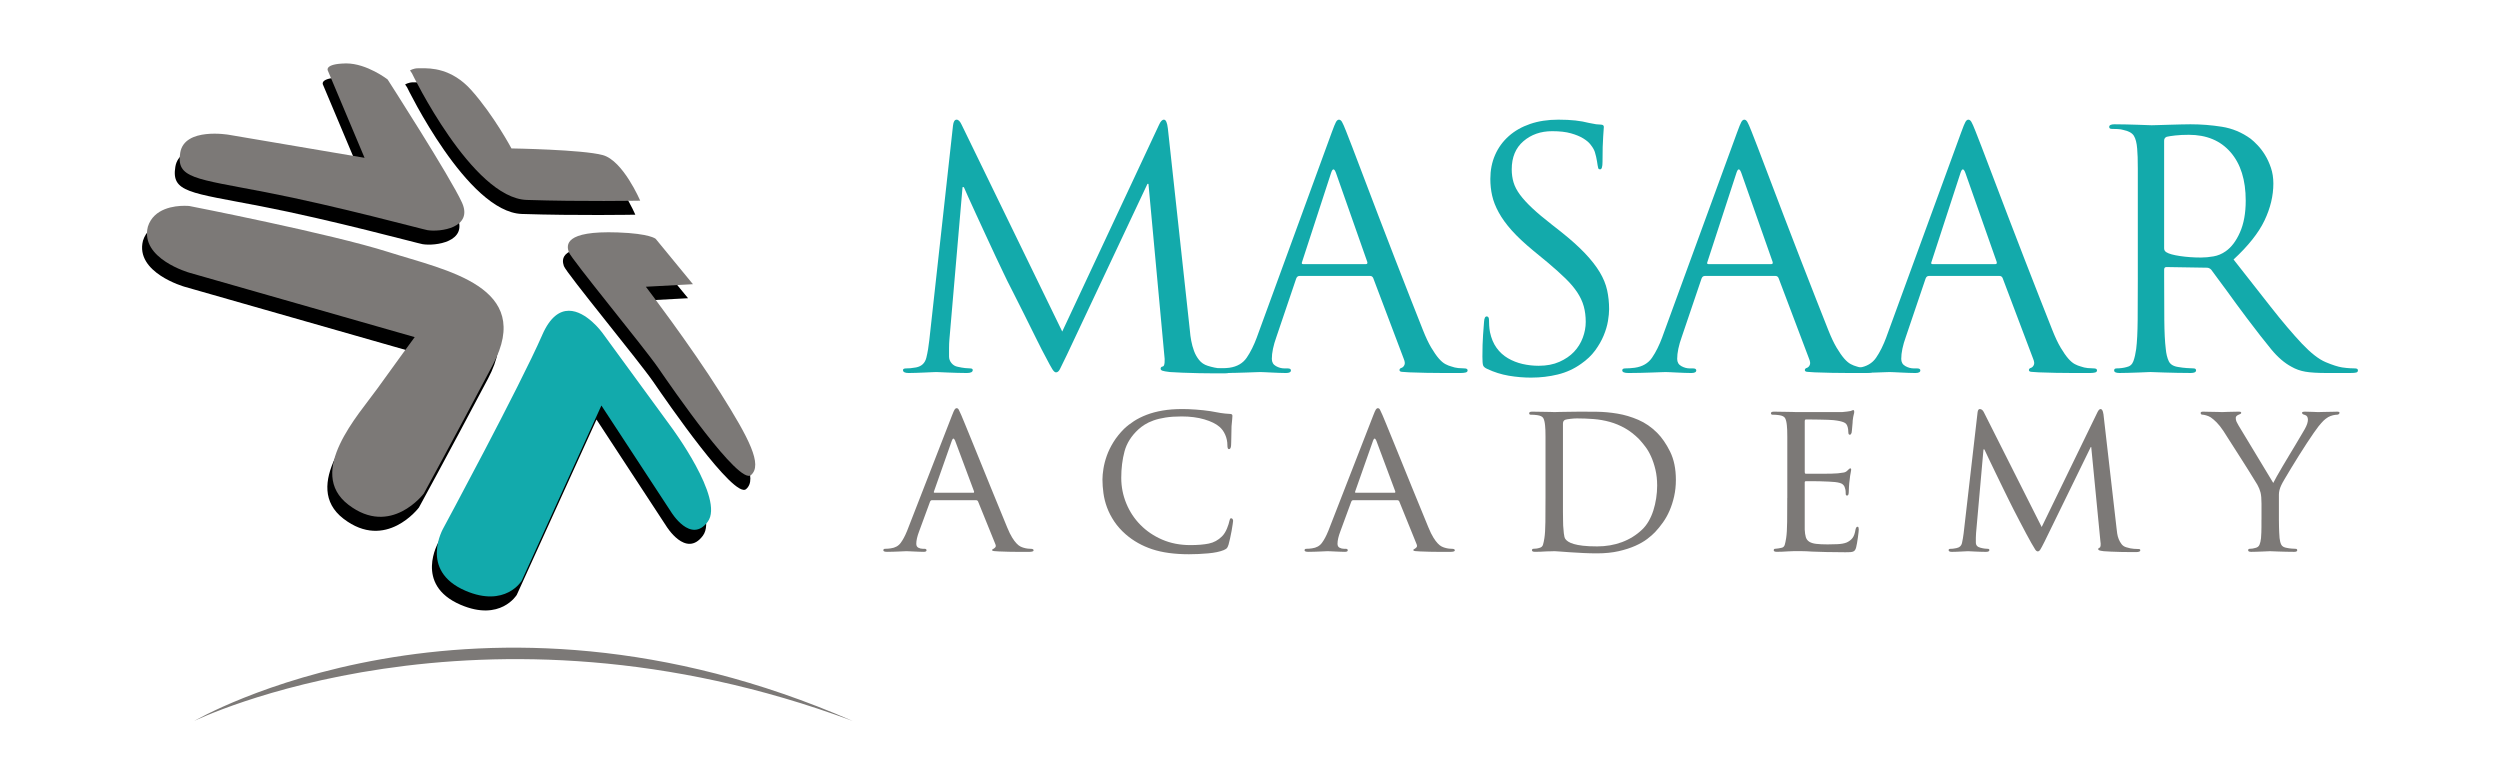 <?xml version="1.0" encoding="UTF-8"?>
<svg id="Layer_1" xmlns="http://www.w3.org/2000/svg" viewBox="0 0 1593.52 500">
  <defs>
    <style>
      .cls-1 {
        fill: #7c7977;
      }

      .cls-2 {
        fill: #13aaab;
      }

      .cls-3 {
        fill: #12aaac;
      }
    </style>
  </defs>
  <path class="cls-1" d="M543.52,459.56c-240.8-105.16-419.76,0-419.76,0,0,0,181.49-88.73,419.76,0Z"/>
  <g>
    <g>
      <path d="M438.58,190.09l-30.01,1.62s28.08,36.8,47.61,67.82c18.24,28.96,26.95,45.74,19.38,52.24-7.58,6.5-50.16-55.31-59.16-68.4-9.02-13.1-55.52-69.45-56.98-73.79-1.44-4.35-3.01-13.68,31.23-12.49,20.56.71,24.18,4.08,24.18,4.08l23.75,28.92Z"/>
      <path d="M258.24,53.84l1.26,1.87s38.37,79.53,73.15,80.67c34.77,1.14,72.3.47,72.3.47,0,0-10.86-25.5-23.83-29.05-12.97-3.55-58.22-4.25-58.22-4.25,0,0-11.21-21.03-25.53-37.1-12.6-14.15-26.27-14.07-31.73-13.98-.74,0-1.33.02-1.75,0-.19,0-.37-.01-.55-.01-2.99,0-5.09,1.38-5.09,1.38"/>
      <path d="M91.13,153.44c-5.15,20.37,26.43,29.31,26.43,29.31l143.66,41.06s-12.22,16.61-23.93,32.96c-11.7,16.35-45.46,53.02-18.36,73.86,27.1,20.83,48.09-7.12,48.09-7.12,0,0,17.65-32.2,44.03-82.12,26.38-49.92-29.52-60-66.56-71.8-37.02-11.79-126.94-29.35-126.94-29.35,0,0-1.21-.13-3.12-.13-6.14,0-19.55,1.42-23.31,13.33"/>
      <path d="M217.06,49.38c-13.42.25-11.25,4.46-11.25,4.46l23.45,55.69-86.52-14.68s-28.3-4.95-30.97,11.43c-2.68,16.38,9,16.37,54.5,25.17,45.48,8.81,99.91,23.67,103.09,24.19,7.91,1.32,29.34-1.4,21.99-17.59-7.35-16.18-47.39-78.45-47.39-78.45,0,0-13.16-10.24-26.43-10.24h-.47"/>
      <path d="M342.56,222.35c-14.73,33.59-63.02,123.12-63.02,123.12,0,0-15.91,27.13,14.02,40.01,25.44,10.94,35.83-6.3,35.83-6.3l50.83-111.76,44.42,67.83s12.55,20.79,23.38,6.21c10.82-14.57-23.38-60.45-23.38-60.45l-43.97-60.15s-10.08-13.84-21.18-13.84c-5.8,0-11.87,3.78-16.94,15.32"/>
    </g>
    <g>
      <path class="cls-1" d="M441.69,181.15l-30.01,1.62s28.08,36.8,47.61,67.82c18.24,28.96,26.95,45.74,19.38,52.24-7.58,6.5-50.16-55.31-59.16-68.4-9.02-13.1-55.52-69.45-56.98-73.79-1.44-4.35-3.01-13.68,31.23-12.49,20.56.71,24.18,4.08,24.18,4.08l23.75,28.92Z"/>
      <path class="cls-1" d="M261.35,44.9l1.26,1.87s38.37,79.53,73.15,80.67c34.77,1.14,72.3.47,72.3.47,0,0-10.86-25.5-23.83-29.05-12.97-3.55-58.22-4.25-58.22-4.25,0,0-11.21-21.03-25.53-37.1-12.6-14.15-26.27-14.07-31.73-13.98-.74,0-1.33.02-1.75,0-.19,0-.37-.01-.55-.01-2.99,0-5.09,1.38-5.09,1.38"/>
      <path class="cls-1" d="M94.25,144.51c-5.15,20.37,26.43,29.31,26.43,29.31l143.66,41.06s-12.22,16.61-23.93,32.96c-11.7,16.35-45.46,53.02-18.36,73.86,27.1,20.83,48.09-7.12,48.09-7.12,0,0,17.65-32.2,44.03-82.12,26.38-49.92-29.52-60-66.56-71.8-37.02-11.79-126.94-29.35-126.94-29.35,0,0-1.21-.13-3.12-.13-6.14,0-19.55,1.42-23.31,13.33"/>
      <path class="cls-1" d="M220.17,40.44c-13.42.25-11.25,4.46-11.25,4.46l23.45,55.69-86.52-14.68s-28.3-4.95-30.97,11.43c-2.68,16.38,9,16.37,54.5,25.17,45.48,8.81,99.91,23.67,103.09,24.19,7.91,1.32,29.34-1.4,21.99-17.59-7.35-16.18-47.39-78.45-47.39-78.45,0,0-13.16-10.24-26.43-10.24h-.47"/>
      <path class="cls-3" d="M345.68,213.41c-14.73,33.59-63.02,123.12-63.02,123.12,0,0-15.91,27.13,14.02,40.01,25.44,10.94,35.83-6.3,35.83-6.3l50.83-111.76,44.42,67.83s12.55,20.79,23.38,6.21c10.82-14.57-23.38-60.45-23.38-60.45l-43.97-60.15s-10.08-13.84-21.18-13.84c-5.8,0-11.87,3.78-16.94,15.32"/>
    </g>
  </g>
  <g>
    <g>
      <path class="cls-2" d="M744.41,81.94l14.05,128.98c.14,1.96.42,4.06.84,6.29.42,2.24,1.01,4.4,1.78,6.5.77,2.1,1.85,4.02,3.25,5.77,1.4,1.75,3.21,2.97,5.45,3.67,3.07.98,5.84,1.54,8.28,1.68,2.44.14,4.23.21,5.35.21s1.68.35,1.68,1.05-.42,1.19-1.26,1.47c-.84.28-1.89.42-3.15.42h-6.29c-3.08,0-6.43-.04-10.07-.11-3.64-.07-7.17-.18-10.59-.31-3.43-.14-6.12-.28-8.07-.42-2.38-.28-3.95-.56-4.72-.84-.77-.28-1.15-.7-1.15-1.26,0-.84.49-1.33,1.47-1.47.56-.14.91-.94,1.05-2.41.14-1.47.07-3.18-.21-5.14l-10.07-108.84h-.63l-51.38,109.05c-2.24,4.61-3.71,7.62-4.4,9.02-.7,1.4-1.54,2.1-2.52,2.1-.7,0-1.47-.66-2.31-1.99-.84-1.33-2.24-3.88-4.19-7.66-1.4-2.52-3.39-6.4-5.98-11.64-2.59-5.24-5.21-10.52-7.86-15.83-2.66-5.31-5.03-10.03-7.13-14.16-2.1-4.12-3.29-6.46-3.57-7.03-.28-.56-1.12-2.31-2.52-5.24-1.4-2.94-3.08-6.47-5.03-10.59-1.96-4.12-4.02-8.56-6.19-13.32-2.17-4.75-4.23-9.23-6.19-13.42-1.96-4.19-3.64-7.86-5.03-11.01-1.4-3.15-2.31-5.21-2.73-6.19h-.84l-8.39,97.31c-.14,1.68-.21,3.43-.21,5.24v5.45c0,1.54.52,2.94,1.57,4.19,1.05,1.26,2.34,2.03,3.88,2.31,1.82.42,3.42.7,4.82.84,1.4.14,2.44.21,3.15.21,1.12,0,1.68.35,1.68,1.05,0,1.26-1.26,1.89-3.77,1.89-1.96,0-3.98-.04-6.08-.1-2.1-.07-4.09-.14-5.98-.21-1.89-.07-3.5-.14-4.82-.21-1.33-.07-2.2-.1-2.62-.1s-1.33.03-2.73.1c-1.4.07-2.97.14-4.72.21-1.75.07-3.53.14-5.35.21-1.82.07-3.43.1-4.82.1-2.38,0-3.57-.63-3.57-1.89,0-.7.7-1.05,2.1-1.05.84,0,1.71-.03,2.62-.11.91-.07,2.13-.24,3.67-.52,3.49-.7,5.66-2.76,6.5-6.19.84-3.42,1.47-7.16,1.89-11.22l15.1-136.74c.28-2.52,1.05-3.77,2.31-3.77,1.12,0,2.17,1.05,3.15,3.15l64.17,131.91,61.66-131.7c.98-2.23,2.02-3.36,3.15-3.36,1.26,0,2.1,1.89,2.52,5.66Z"/>
      <path class="cls-2" d="M801.24,214.7l47.61-130.24c1.26-3.49,2.17-5.73,2.73-6.71.56-.98,1.19-1.47,1.89-1.47s1.33.46,1.89,1.36c.56.91,1.47,2.97,2.73,6.19.56,1.4,1.85,4.72,3.88,9.96,2.02,5.24,4.47,11.68,7.34,19.29,2.86,7.62,6.05,15.97,9.54,25.06,3.49,9.09,6.95,18.07,10.38,26.95,3.42,8.88,6.71,17.3,9.86,25.27s5.77,14.61,7.86,19.92c1.82,4.61,3.6,8.39,5.35,11.33,1.75,2.94,3.36,5.24,4.82,6.92,1.47,1.68,2.86,2.87,4.19,3.56,1.33.7,2.55,1.19,3.67,1.47,1.54.56,3.04.91,4.51,1.05,1.47.14,2.76.21,3.88.21,1.4,0,2.1.42,2.1,1.26,0,.7-.42,1.15-1.26,1.36-.84.21-1.82.31-2.94.31h-12.27c-3.01,0-6.29-.04-9.86-.1-3.56-.07-7.17-.18-10.8-.31-1.96-.14-3.5-.24-4.61-.31-1.12-.07-1.68-.45-1.68-1.15s.49-1.19,1.47-1.47c.7-.28,1.26-.87,1.68-1.78.42-.91.28-2.2-.42-3.88l-19.5-51.59c-.42-.84-1.05-1.26-1.89-1.26h-45.09c-.98,0-1.68.56-2.1,1.68l-12.58,37.12c-1.96,5.45-2.94,10.14-2.94,14.05,0,2.1.87,3.64,2.62,4.61,1.75.98,3.53,1.47,5.35,1.47h2.1c1.4,0,2.1.42,2.1,1.26,0,1.12-1.05,1.68-3.15,1.68-1.26,0-2.73-.04-4.4-.1-1.68-.07-3.29-.14-4.82-.21-1.54-.07-2.97-.14-4.3-.21-1.33-.07-2.27-.1-2.83-.1s-1.65.03-3.25.1c-1.61.07-3.53.14-5.77.21-2.24.07-4.61.14-7.13.21-2.52.07-5.03.1-7.55.1-2.65,0-3.98-.56-3.98-1.68,0-.84.63-1.26,1.89-1.26.7,0,1.68-.03,2.94-.11,1.26-.07,2.31-.17,3.15-.31,4.89-.7,8.56-2.83,11.01-6.4,2.44-3.57,4.65-8,6.61-13.32ZM830.6,168.35h40.06c.84,0,1.12-.49.84-1.47l-19.92-56.62c-1.12-3.07-2.17-3.07-3.15,0l-18.46,56.62c-.42.98-.21,1.47.63,1.47Z"/>
      <path class="cls-2" d="M976.15,240.7c-4.9,0-9.72-.41-14.47-1.22-4.75-.82-9.3-2.25-13.63-4.29-1.54-.68-2.45-1.47-2.73-2.37-.28-.9-.42-2.75-.42-5.54,0-5.31.14-9.93.42-13.84.28-3.91.49-6.71.63-8.39.14-2.23.7-3.36,1.68-3.36s1.47.77,1.47,2.31c0,.98.03,2.13.11,3.46.07,1.33.24,2.76.52,4.3.84,3.92,2.23,7.24,4.19,9.96,1.96,2.73,4.37,4.93,7.24,6.61,2.86,1.68,5.98,2.9,9.33,3.67,3.36.77,6.78,1.15,10.28,1.15,5.03,0,9.44-.84,13.21-2.52,3.78-1.68,6.89-3.81,9.33-6.4,2.44-2.59,4.3-5.56,5.56-8.93,1.26-3.36,1.89-6.72,1.89-10.08,0-3.64-.42-6.97-1.26-9.98-.84-3.01-2.2-5.95-4.09-8.82-1.89-2.87-4.37-5.81-7.44-8.82-3.08-3.01-6.85-6.4-11.33-10.18l-9.44-7.77c-5.59-4.62-10.14-8.89-13.63-12.81-3.5-3.92-6.26-7.74-8.28-11.45-2.03-3.71-3.43-7.28-4.19-10.71-.77-3.43-1.15-6.96-1.15-10.61,0-5.6,1.01-10.71,3.04-15.33,2.02-4.62,4.93-8.61,8.7-11.97,3.77-3.36,8.32-5.95,13.63-7.77,5.31-1.82,11.32-2.73,18.04-2.73,4.05,0,7.66.18,10.8.52,3.15.35,6.05.88,8.7,1.57,1.96.42,3.46.7,4.51.84,1.05.14,1.99.21,2.83.21,1.4,0,2.1.49,2.1,1.47,0,.56-.14,2.62-.42,6.19-.28,3.56-.42,8.91-.42,16.04,0,3.22-.49,4.82-1.47,4.82-.7,0-1.12-.24-1.26-.73-.14-.49-.28-1.15-.42-1.99-.14-1.26-.46-3.04-.94-5.35-.49-2.31-1.08-4.02-1.78-5.14-.28-.56-.91-1.47-1.89-2.73-.98-1.26-2.48-2.52-4.51-3.77-2.03-1.26-4.65-2.34-7.86-3.25-3.22-.91-7.2-1.36-11.95-1.36-7.27,0-13.39,2.13-18.35,6.4-4.96,4.27-7.44,10.24-7.44,17.93,0,2.94.38,5.7,1.15,8.28.77,2.59,2.13,5.21,4.09,7.86,1.96,2.66,4.58,5.52,7.86,8.6,3.28,3.08,7.44,6.57,12.48,10.49l5.87,4.61c6.15,4.9,11.22,9.44,15.2,13.63,3.98,4.19,7.13,8.22,9.44,12.06,2.31,3.85,3.88,7.69,4.72,11.53.84,3.85,1.26,7.86,1.26,12.06,0,2.1-.25,4.61-.73,7.55-.49,2.94-1.4,6.01-2.73,9.23-1.33,3.22-3.15,6.4-5.45,9.54-2.31,3.15-5.28,5.98-8.91,8.49-4.48,3.22-9.44,5.49-14.89,6.82-5.45,1.33-11.05,1.99-16.78,1.99Z"/>
      <path class="cls-2" d="M1059.61,214.7l47.61-130.24c1.26-3.49,2.17-5.73,2.73-6.71.56-.98,1.19-1.47,1.89-1.47s1.33.46,1.89,1.36c.56.91,1.47,2.97,2.73,6.19.56,1.4,1.85,4.72,3.88,9.96,2.02,5.24,4.47,11.68,7.34,19.29,2.86,7.62,6.05,15.97,9.54,25.06,3.49,9.09,6.95,18.07,10.38,26.95,3.42,8.88,6.71,17.3,9.86,25.27,3.15,7.97,5.77,14.61,7.86,19.92,1.82,4.61,3.6,8.39,5.35,11.33,1.75,2.94,3.36,5.24,4.82,6.92,1.47,1.68,2.86,2.87,4.19,3.56,1.33.7,2.55,1.19,3.67,1.47,1.54.56,3.04.91,4.51,1.05,1.47.14,2.76.21,3.88.21,1.4,0,2.1.42,2.1,1.26,0,.7-.42,1.15-1.26,1.36-.84.21-1.82.31-2.94.31h-12.27c-3.01,0-6.29-.04-9.86-.1-3.56-.07-7.17-.18-10.8-.31-1.96-.14-3.5-.24-4.61-.31-1.12-.07-1.68-.45-1.68-1.15s.49-1.19,1.47-1.47c.7-.28,1.26-.87,1.68-1.78.42-.91.28-2.2-.42-3.88l-19.5-51.59c-.42-.84-1.05-1.26-1.89-1.26h-45.09c-.98,0-1.68.56-2.1,1.68l-12.58,37.12c-1.96,5.45-2.94,10.14-2.94,14.05,0,2.1.87,3.64,2.62,4.61,1.75.98,3.53,1.47,5.35,1.47h2.1c1.4,0,2.1.42,2.1,1.26,0,1.12-1.05,1.68-3.15,1.68-1.26,0-2.73-.04-4.4-.1-1.68-.07-3.29-.14-4.82-.21-1.54-.07-2.97-.14-4.3-.21-1.33-.07-2.27-.1-2.83-.1s-1.65.03-3.25.1c-1.61.07-3.53.14-5.77.21-2.24.07-4.61.14-7.13.21-2.52.07-5.03.1-7.55.1-2.65,0-3.98-.56-3.98-1.68,0-.84.63-1.26,1.89-1.26.7,0,1.68-.03,2.94-.11,1.26-.07,2.31-.17,3.15-.31,4.89-.7,8.56-2.83,11.01-6.4,2.44-3.57,4.65-8,6.61-13.32ZM1088.97,168.35h40.06c.84,0,1.12-.49.84-1.47l-19.92-56.62c-1.12-3.07-2.17-3.07-3.15,0l-18.46,56.62c-.42.98-.21,1.47.63,1.47Z"/>
      <path class="cls-2" d="M1202.43,214.7l47.61-130.24c1.26-3.49,2.17-5.73,2.73-6.71.56-.98,1.19-1.47,1.89-1.47s1.33.46,1.89,1.36c.56.91,1.47,2.97,2.73,6.19.56,1.4,1.85,4.72,3.88,9.96,2.02,5.24,4.47,11.68,7.34,19.29,2.86,7.62,6.05,15.97,9.54,25.06,3.49,9.09,6.95,18.07,10.38,26.95,3.42,8.88,6.71,17.3,9.86,25.27,3.15,7.97,5.77,14.61,7.86,19.92,1.82,4.61,3.6,8.39,5.35,11.33,1.75,2.94,3.36,5.24,4.82,6.92,1.47,1.68,2.86,2.87,4.19,3.56,1.33.7,2.55,1.19,3.67,1.47,1.54.56,3.04.91,4.51,1.05,1.47.14,2.76.21,3.88.21,1.4,0,2.1.42,2.1,1.26,0,.7-.42,1.15-1.26,1.36-.84.21-1.82.31-2.94.31h-12.27c-3.01,0-6.29-.04-9.86-.1-3.56-.07-7.17-.18-10.8-.31-1.96-.14-3.5-.24-4.61-.31-1.12-.07-1.68-.45-1.68-1.15s.49-1.19,1.47-1.47c.7-.28,1.26-.87,1.68-1.78.42-.91.28-2.2-.42-3.88l-19.5-51.59c-.42-.84-1.05-1.26-1.89-1.26h-45.09c-.98,0-1.68.56-2.1,1.68l-12.58,37.12c-1.96,5.45-2.94,10.14-2.94,14.05,0,2.1.87,3.64,2.62,4.61,1.75.98,3.53,1.47,5.35,1.47h2.1c1.4,0,2.1.42,2.1,1.26,0,1.12-1.05,1.68-3.15,1.68-1.26,0-2.73-.04-4.4-.1-1.68-.07-3.29-.14-4.82-.21-1.54-.07-2.97-.14-4.3-.21-1.33-.07-2.27-.1-2.83-.1s-1.65.03-3.25.1c-1.61.07-3.53.14-5.77.21-2.24.07-4.61.14-7.13.21-2.52.07-5.03.1-7.55.1-2.65,0-3.98-.56-3.98-1.68,0-.84.63-1.26,1.89-1.26.7,0,1.68-.03,2.94-.11,1.26-.07,2.31-.17,3.15-.31,4.89-.7,8.56-2.83,11.01-6.4,2.44-3.57,4.65-8,6.61-13.32ZM1231.79,168.35h40.06c.84,0,1.12-.49.84-1.47l-19.92-56.62c-1.12-3.07-2.17-3.07-3.15,0l-18.46,56.62c-.42.98-.21,1.47.63,1.47Z"/>
      <path class="cls-2" d="M1362.66,176.95v-69.31c0-3.15-.04-5.66-.1-7.55-.07-1.89-.18-3.67-.31-5.35-.28-3.63-.98-6.36-2.1-8.18-1.12-1.82-3.43-3.07-6.92-3.78-.84-.28-1.99-.45-3.46-.52-1.47-.07-2.69-.1-3.67-.1-1.12,0-1.68-.42-1.68-1.26,0-1.12,1.12-1.68,3.36-1.68,2.38,0,4.89.04,7.55.1,2.65.07,5.14.14,7.44.21,2.31.07,4.26.14,5.87.21,1.61.07,2.55.1,2.83.1.56,0,1.85-.03,3.88-.1,2.02-.07,4.33-.14,6.92-.21,2.59-.07,5.14-.14,7.65-.21,2.52-.07,4.61-.1,6.29-.1,6.71,0,13.39.52,20.03,1.57,6.64,1.05,12.76,3.6,18.35,7.65,1.26.98,2.73,2.34,4.4,4.09,1.68,1.75,3.25,3.81,4.72,6.19,1.47,2.38,2.73,5.11,3.78,8.18,1.05,3.08,1.57,6.43,1.57,10.07,0,7.83-1.89,15.7-5.66,23.59-3.77,7.9-10.35,16.18-19.71,24.85,8.67,11.05,16.57,21.11,23.7,30.2,7.13,9.09,13.77,16.92,19.92,23.49,5.73,6.01,10.76,9.93,15.1,11.74,4.33,1.82,7.83,2.94,10.49,3.36,1.96.28,3.63.46,5.03.52,1.4.07,2.44.11,3.15.11,1.26,0,1.89.42,1.89,1.26,0,.7-.35,1.15-1.05,1.36-.7.21-2.03.31-3.98.31h-14.89c-5.87,0-10.42-.28-13.63-.84-3.22-.56-6.15-1.61-8.81-3.15-4.48-2.38-8.81-6.11-13-11.22-4.19-5.1-9.3-11.64-15.31-19.61-2.24-2.94-4.48-5.94-6.71-9.02-2.24-3.07-4.37-6.01-6.4-8.81-2.03-2.79-3.92-5.35-5.66-7.65-1.75-2.31-3.11-4.16-4.09-5.56-.84-.84-1.75-1.26-2.73-1.26l-25.8-.42c-.98,0-1.47.56-1.47,1.68v5.03c0,10.07.03,19.05.1,26.95.07,7.9.38,14.09.94,18.56.28,3.08.91,5.66,1.89,7.76.98,2.1,3.07,3.36,6.29,3.77,1.54.28,3.25.49,5.14.63,1.89.14,3.32.21,4.3.21,1.12,0,1.68.42,1.68,1.26,0,1.12-1.12,1.68-3.36,1.68-2.94,0-5.87-.04-8.81-.1-2.94-.07-5.63-.14-8.07-.21-2.45-.07-4.48-.14-6.08-.21-1.61-.07-2.55-.1-2.83-.1-2.94.14-5.45.24-7.55.31-2.1.07-4.27.14-6.5.21-2.24.07-4.13.1-5.66.1-2.24,0-3.36-.56-3.36-1.68,0-.84.56-1.26,1.68-1.26.98,0,2.03-.07,3.15-.21,1.12-.14,2.17-.35,3.15-.63,2.1-.42,3.53-1.68,4.3-3.77.77-2.1,1.36-4.68,1.78-7.76.56-4.47.87-10.66.94-18.56.07-7.9.1-16.88.1-26.95ZM1379.43,89.7v68.58c0,1.12.49,1.96,1.47,2.52,1.54.98,4.44,1.78,8.7,2.41,4.26.63,8.7.94,13.32.94,2.52,0,5.17-.24,7.97-.73,2.8-.49,5.38-1.57,7.76-3.25,3.63-2.52,6.68-6.53,9.12-12.06,2.44-5.52,3.67-12.27,3.67-20.24,0-13.14-3.22-23.42-9.65-30.83-6.43-7.41-15.31-11.12-26.63-11.12-3.22,0-6.08.14-8.6.42-2.52.28-4.34.56-5.45.84-1.12.42-1.68,1.26-1.68,2.52Z"/>
    </g>
    <g>
      <path class="cls-1" d="M578.07,338.69l28.77-73.93c.74-1.95,1.3-3.2,1.67-3.75.37-.56.79-.83,1.25-.83.65,0,1.13.4,1.46,1.18.32.79.81,1.83,1.46,3.13.37.83,1.18,2.78,2.43,5.84s2.76,6.74,4.52,11.05c1.76,4.31,3.68,9.03,5.77,14.18s4.15,10.21,6.18,15.22c2.04,5,3.98,9.75,5.84,14.24,1.85,4.5,3.38,8.22,4.59,11.19,1.11,2.69,2.15,4.82,3.13,6.39.97,1.58,1.9,2.83,2.78,3.75.88.93,1.69,1.58,2.43,1.95.74.37,1.44.65,2.08.83.92.28,1.81.46,2.64.56.83.09,1.57.14,2.22.14.37,0,.72.07,1.04.21.32.14.49.4.49.76s-.28.63-.83.76c-.56.14-1.2.21-1.95.21h-7.16c-1.81,0-3.75-.02-5.84-.07-2.08-.05-4.19-.12-6.32-.21-1.2-.09-2.22-.16-3.06-.21-.83-.05-1.25-.25-1.25-.63,0-.28.07-.44.21-.49.14-.05.35-.16.63-.35.37-.18.76-.51,1.18-.97.42-.46.39-1.2-.07-2.22l-10.98-27.1c-.28-.46-.65-.69-1.11-.69h-28.21c-.56,0-.97.33-1.25.97l-6.95,18.9c-1.2,3.15-1.81,5.79-1.81,7.92,0,1.21.44,2.04,1.32,2.5.88.46,1.83.69,2.85.69h1.11c.83,0,1.25.33,1.25.97s-.6.97-1.81.97c-.74,0-1.67-.02-2.78-.07-1.11-.05-2.22-.09-3.34-.14-1.11-.05-2.11-.09-2.99-.14-.88-.05-1.51-.07-1.88-.07-.28,0-.86.02-1.74.07-.88.05-1.9.09-3.06.14-1.16.05-2.41.09-3.75.14-1.34.05-2.62.07-3.82.07-1.57,0-2.36-.33-2.36-.97s.37-.97,1.11-.97c.46,0,1.07-.02,1.81-.07.74-.05,1.34-.12,1.81-.21,2.78-.37,4.89-1.53,6.32-3.47,1.44-1.95,2.75-4.4,3.96-7.37ZM595.72,314.09h24.74c.37,0,.51-.28.42-.83l-12.09-32.38c-.74-1.76-1.44-1.76-2.08,0l-11.4,32.38c-.19.56-.05.83.42.83Z"/>
      <path class="cls-1" d="M757.9,353.28c-9.27,0-17.09-1.07-23.49-3.2s-12-5.28-16.82-9.45c-2.97-2.59-5.42-5.35-7.37-8.27-1.95-2.92-3.47-5.88-4.59-8.89-1.11-3.01-1.88-6.05-2.29-9.1-.42-3.06-.63-5.98-.63-8.76,0-1.95.21-4.24.63-6.88.42-2.64,1.13-5.4,2.15-8.27,1.02-2.87,2.43-5.77,4.24-8.69,1.81-2.92,4.05-5.72,6.74-8.41,1.85-1.76,3.96-3.4,6.32-4.93,2.36-1.53,5.05-2.87,8.06-4.03,3.01-1.16,6.39-2.06,10.15-2.71,3.75-.65,7.99-.97,12.72-.97,2.41,0,5.23.11,8.48.34,3.24.23,6.35.56,9.31,1.01,2.31.45,4.47.83,6.46,1.15,1.99.31,4.01.52,6.05.61,1.02,0,1.53.41,1.53,1.21,0,.46-.05,1.15-.14,2.07-.09.93-.23,2.46-.42,4.59,0,1.02-.02,2.13-.07,3.34-.05,1.21-.07,2.39-.07,3.54s-.02,2.22-.07,3.2c-.05.97-.07,1.65-.07,2.01-.09,1.67-.56,2.5-1.39,2.5-.65,0-.97-.83-.97-2.5,0-2.31-.46-4.54-1.39-6.67-.93-2.13-2.18-3.84-3.75-5.14-2.13-1.85-5.3-3.4-9.52-4.66-4.22-1.25-9.06-1.88-14.52-1.88-3.89,0-7.32.23-10.28.7-2.97.46-5.54,1.09-7.71,1.88-2.18.79-4.03,1.67-5.56,2.65-1.53.97-2.85,1.97-3.96,2.99-4.54,4.18-7.5,8.86-8.89,14.06-1.39,5.2-2.08,10.81-2.08,16.85,0,5.66,1.06,11.09,3.2,16.29,2.13,5.2,5.14,9.77,9.03,13.71,3.89,3.95,8.52,7.08,13.9,9.4,5.37,2.32,11.35,3.48,17.93,3.48,4.63,0,8.55-.32,11.74-.97,3.2-.65,6-2.18,8.41-4.59,1.3-1.3,2.36-2.99,3.2-5.07s1.34-3.68,1.53-4.79c.18-.65.32-1.09.42-1.32.09-.23.37-.35.83-.35.28,0,.53.16.76.49.23.33.35.72.35,1.18,0,.19-.09.9-.28,2.15-.19,1.25-.42,2.66-.69,4.24-.28,1.58-.6,3.17-.97,4.79-.37,1.62-.69,2.94-.97,3.96-.37,1.11-.72,1.85-1.04,2.22-.33.37-1,.79-2.02,1.25-2.5,1.02-5.82,1.71-9.94,2.08-4.12.37-8.18.56-12.16.56Z"/>
      <path class="cls-1" d="M846.56,338.69l28.77-73.93c.74-1.95,1.3-3.2,1.67-3.75.37-.56.79-.83,1.25-.83.65,0,1.13.4,1.46,1.18.32.79.81,1.83,1.46,3.13.37.83,1.18,2.78,2.43,5.84s2.76,6.74,4.52,11.05c1.76,4.31,3.68,9.03,5.77,14.18s4.15,10.21,6.18,15.22c2.04,5,3.98,9.75,5.84,14.24,1.85,4.5,3.38,8.22,4.59,11.19,1.11,2.69,2.15,4.82,3.13,6.39.97,1.58,1.9,2.83,2.78,3.75.88.93,1.69,1.58,2.43,1.95.74.37,1.44.65,2.08.83.92.28,1.81.46,2.64.56.83.09,1.57.14,2.22.14.37,0,.72.07,1.04.21.32.14.49.4.49.76s-.28.63-.83.76c-.56.14-1.2.21-1.95.21h-7.16c-1.81,0-3.75-.02-5.84-.07-2.08-.05-4.19-.12-6.32-.21-1.2-.09-2.22-.16-3.06-.21-.83-.05-1.25-.25-1.25-.63,0-.28.07-.44.21-.49.14-.05.35-.16.63-.35.37-.18.76-.51,1.18-.97.42-.46.39-1.2-.07-2.22l-10.98-27.1c-.28-.46-.65-.69-1.11-.69h-28.21c-.56,0-.97.33-1.25.97l-6.95,18.9c-1.2,3.15-1.81,5.79-1.81,7.92,0,1.21.44,2.04,1.32,2.5.88.46,1.83.69,2.85.69h1.11c.83,0,1.25.33,1.25.97s-.6.97-1.81.97c-.74,0-1.67-.02-2.78-.07-1.11-.05-2.22-.09-3.34-.14-1.11-.05-2.11-.09-2.99-.14-.88-.05-1.51-.07-1.88-.07-.28,0-.86.02-1.74.07-.88.05-1.9.09-3.06.14-1.16.05-2.41.09-3.75.14-1.34.05-2.62.07-3.82.07-1.57,0-2.36-.33-2.36-.97s.37-.97,1.11-.97c.46,0,1.07-.02,1.81-.07.74-.05,1.34-.12,1.81-.21,2.78-.37,4.89-1.53,6.32-3.47,1.44-1.95,2.75-4.4,3.96-7.37ZM864.21,314.09h24.74c.37,0,.51-.28.42-.83l-12.09-32.38c-.74-1.76-1.44-1.76-2.08,0l-11.4,32.38c-.19.56-.05.83.42.83Z"/>
      <path class="cls-1" d="M985.12,317.43v-38.98c0-1.81-.02-3.24-.07-4.31-.05-1.06-.12-2.06-.21-2.99-.19-2.04-.56-3.57-1.11-4.59-.56-1.02-1.85-1.67-3.89-1.95-.47-.09-1.14-.16-2.02-.21-.88-.05-1.6-.07-2.15-.07-.65,0-.97-.32-.97-.97s.65-.97,1.95-.97c1.39,0,2.87.02,4.45.07,1.57.05,3.06.07,4.45.07s2.57.02,3.54.07c.97.05,1.55.07,1.74.07.37,0,1.09-.02,2.15-.07,1.06-.05,2.36-.07,3.89-.07s3.17-.02,4.93-.07c1.76-.05,3.57-.07,5.42-.07,3.06,0,6.65.02,10.77.07,4.12.05,8.43.44,12.92,1.18,4.49.74,8.94,2.06,13.34,3.96,4.4,1.9,8.41,4.66,12.02,8.27,3.06,3.06,5.81,7.07,8.27,12.02,2.45,4.96,3.68,10.96,3.68,18,0,3.71-.37,7.2-1.11,10.49-.74,3.29-1.72,6.32-2.92,9.1-1.2,2.78-2.62,5.3-4.24,7.57-1.62,2.27-3.27,4.29-4.93,6.05-1.3,1.39-2.99,2.87-5.07,4.45-2.08,1.58-4.63,3.04-7.64,4.38-3.01,1.34-6.53,2.48-10.56,3.4s-8.64,1.39-13.83,1.39c-2.69,0-5.54-.07-8.55-.21-3.01-.14-5.86-.3-8.55-.49-2.69-.19-4.96-.35-6.81-.49-1.85-.14-2.92-.21-3.2-.21-.19,0-.74.02-1.67.07-.93.05-2.04.07-3.34.07-1.3.09-2.59.16-3.89.21-1.3.05-2.46.07-3.47.07-1.3,0-1.95-.33-1.95-.97s.32-.97.97-.97c.56,0,1.18-.05,1.88-.14.69-.09,1.32-.23,1.88-.42,1.2-.28,1.97-.95,2.29-2.02.32-1.06.63-2.48.9-4.24.37-2.41.58-5.84.63-10.28.05-4.45.07-9.54.07-15.29ZM996.24,269.9v56.21c0,2.27.02,4.19.07,5.77.05,1.58.07,2.64.07,3.2.09,1.48.23,3.11.42,4.86.18,1.76.51,2.97.97,3.61.37.56.97,1.11,1.81,1.67.83.56,2.01,1.07,3.54,1.53,1.53.46,3.5.83,5.91,1.11,2.41.28,5.42.42,9.03.42,5.65,0,10.91-.9,15.77-2.71,4.86-1.81,9.15-4.47,12.85-7.99,1.57-1.48,2.96-3.27,4.17-5.35,1.2-2.08,2.2-4.35,2.99-6.81.79-2.45,1.39-5.05,1.81-7.78.42-2.73.63-5.44.63-8.13,0-3.7-.37-7.11-1.11-10.21-.74-3.1-1.67-5.88-2.78-8.34-1.11-2.45-2.36-4.59-3.75-6.39-1.39-1.81-2.69-3.36-3.89-4.66-2.87-2.87-5.86-5.19-8.96-6.95-3.11-1.76-6.32-3.1-9.66-4.03-3.34-.92-6.76-1.53-10.28-1.81-3.52-.28-7.09-.42-10.7-.42-1.2,0-2.59.09-4.17.28-1.58.19-2.64.37-3.2.56-1.02.37-1.53,1.16-1.53,2.36Z"/>
      <path class="cls-1" d="M1139.24,317.43v-38.98c0-1.81-.02-3.24-.07-4.31-.05-1.06-.12-2.06-.21-2.99-.19-2.04-.56-3.57-1.11-4.59-.56-1.02-1.85-1.67-3.89-1.95-.47-.09-1.14-.16-2.02-.21-.88-.05-1.6-.07-2.15-.07-.65,0-.97-.32-.97-.97s.65-.97,1.95-.97c1.39,0,2.87.02,4.45.07,1.57.05,3.06.07,4.45.07s2.57.02,3.54.07c.97.05,1.55.07,1.74.07h29.18c1.2-.09,2.31-.21,3.34-.35,1.02-.14,1.76-.25,2.22-.35.28-.09.56-.21.83-.35.28-.14.56-.21.83-.21.37,0,.56.37.56,1.11,0,.46-.12,1.09-.35,1.88-.23.79-.44,2.02-.63,3.68,0,.28-.02.76-.07,1.46-.05.69-.12,1.46-.21,2.29-.09.83-.16,1.62-.21,2.36-.05.74-.12,1.3-.21,1.67-.09.28-.23.56-.42.83-.19.28-.42.42-.69.42-.65,0-.97-.51-.97-1.53,0-.46-.05-1.09-.14-1.88-.09-.79-.28-1.55-.56-2.29-.19-.46-.44-.88-.76-1.25-.33-.37-.81-.69-1.46-.97-.65-.28-1.48-.53-2.5-.76-1.02-.23-2.36-.44-4.03-.63-.56-.09-1.72-.16-3.47-.21-1.76-.05-3.64-.09-5.63-.14-1.99-.05-3.82-.07-5.49-.07h-3.06c-.46,0-.69.42-.69,1.25v32.1c0,.83.23,1.25.69,1.25h9.73c2.31,0,4.49-.02,6.53-.07,2.04-.05,3.43-.12,4.17-.21,1.48-.18,2.69-.35,3.61-.49.93-.14,1.71-.53,2.36-1.18,1.02-1.02,1.62-1.53,1.81-1.53.46,0,.69.33.69.97,0,.37-.12,1.07-.35,2.08-.23,1.02-.44,2.5-.63,4.45-.19,1.2-.33,2.66-.42,4.38-.09,1.72-.14,2.8-.14,3.27s-.07.95-.21,1.46c-.14.51-.44.76-.9.76-.56,0-.83-.37-.83-1.11,0-.56-.02-1.16-.07-1.81-.05-.65-.21-1.34-.49-2.08-.19-.83-.67-1.57-1.46-2.22-.79-.65-2.39-1.11-4.79-1.39-.83-.09-2.18-.19-4.03-.28-1.85-.09-3.75-.16-5.7-.21-1.95-.05-3.75-.07-5.42-.07h-3.34c-.56,0-.83.28-.83.83v30.02c.09,1.95.32,3.54.69,4.79.37,1.25,1.09,2.22,2.15,2.92,1.06.69,2.52,1.16,4.38,1.39,1.85.23,4.31.35,7.37.35,1.57,0,3.61-.05,6.11-.14,2.5-.09,4.54-.46,6.11-1.11,1.57-.74,2.8-1.69,3.68-2.85.88-1.16,1.51-2.94,1.88-5.35.28-1.2.69-1.81,1.25-1.81.37,0,.6.19.69.56.09.37.14.79.14,1.25,0,.19-.05.76-.14,1.74-.09.97-.23,2.08-.42,3.34-.19,1.25-.37,2.46-.56,3.61-.19,1.16-.37,2.06-.56,2.71-.19.74-.44,1.32-.76,1.74-.33.42-.72.72-1.18.9-.47.18-1.09.3-1.88.35-.79.05-1.78.07-2.99.07-4.63,0-8.71-.05-12.23-.14-3.52-.09-6.53-.19-9.03-.28-2.59-.19-4.7-.28-6.32-.28h-5.63c-1.02,0-2.18.05-3.47.14-1.2.09-2.43.16-3.68.21-1.25.05-2.39.07-3.4.07-1.3,0-1.95-.33-1.95-.97s.32-.97.97-.97c.56,0,1.18-.07,1.88-.21.69-.14,1.32-.25,1.88-.35,1.2-.18,1.97-.83,2.29-1.95.32-1.11.63-2.55.9-4.31.37-2.41.58-5.84.63-10.28.05-4.45.07-9.54.07-15.29Z"/>
      <path class="cls-1" d="M1340.75,263.93l8.34,72.68c.09,1.02.23,2.15.42,3.41.18,1.25.51,2.46.97,3.61.46,1.16,1.06,2.22,1.81,3.2.74.97,1.76,1.65,3.06,2.02,1.76.56,3.36.88,4.79.97,1.44.09,2.48.14,3.13.14s.97.28.97.83c0,.37-.23.65-.69.83-.46.18-1.07.28-1.81.28h-3.82c-1.81,0-3.8-.02-5.98-.07-2.18-.05-4.29-.12-6.32-.21-2.04-.09-3.61-.19-4.73-.28-1.48-.18-2.43-.37-2.85-.56-.42-.18-.63-.42-.63-.69,0-.46.28-.79.83-.97.37-.09.6-.53.7-1.32.09-.79.05-1.74-.14-2.85l-5.84-60.04h-.28l-29.46,60.31c-1.3,2.59-2.2,4.29-2.71,5.07-.51.79-1.04,1.18-1.6,1.18s-1.09-.37-1.6-1.11c-.51-.74-1.37-2.18-2.57-4.31-.83-1.48-1.9-3.43-3.2-5.84-1.3-2.41-2.64-4.95-4.03-7.64-1.39-2.69-2.73-5.28-4.03-7.78-1.3-2.5-2.32-4.54-3.06-6.11-.93-1.85-2.15-4.35-3.68-7.5-1.53-3.15-3.08-6.35-4.66-9.59-1.58-3.24-3.04-6.28-4.38-9.1-1.34-2.83-2.29-4.84-2.85-6.05h-.56l-4.73,53.37c-.09.93-.14,1.9-.14,2.92v3.06c0,1.76.97,2.87,2.92,3.34,1.02.28,1.95.46,2.78.56.83.09,1.48.14,1.95.14.65,0,.97.28.97.83,0,.74-.74,1.11-2.22,1.11-1.11,0-2.29-.02-3.54-.07-1.25-.05-2.41-.09-3.47-.14-1.07-.05-1.99-.09-2.78-.14-.79-.05-1.32-.07-1.6-.07s-.81.02-1.6.07c-.79.05-1.69.09-2.71.14-1.02.05-2.06.09-3.13.14-1.07.05-2.01.07-2.85.07-1.39,0-2.08-.37-2.08-1.11,0-.56.42-.83,1.25-.83.46,0,.95-.02,1.46-.07.51-.05,1.23-.16,2.15-.35,2.04-.37,3.27-1.48,3.68-3.34.42-1.85.76-3.89,1.04-6.12l8.89-77.13c.18-1.39.65-2.08,1.39-2.08,1.02,0,1.85.6,2.5,1.81l36.97,73.38,35.58-73.24c.65-1.3,1.3-1.95,1.95-1.95.92,0,1.53,1.07,1.81,3.2Z"/>
      <path class="cls-1" d="M1441.5,331.19v-10.15c0-3.15-.21-5.54-.63-7.16-.42-1.62-1.09-3.27-2.02-4.93-.19-.28-.74-1.18-1.67-2.71-.93-1.53-2.08-3.4-3.47-5.63-1.39-2.22-2.9-4.61-4.52-7.16-1.62-2.55-3.22-5.05-4.79-7.5-1.58-2.45-3.01-4.7-4.31-6.74-1.3-2.04-2.27-3.57-2.92-4.59-1.48-2.22-2.92-4.03-4.31-5.42-1.39-1.39-2.64-2.45-3.75-3.2-.93-.56-1.9-.97-2.92-1.25-1.02-.28-1.76-.42-2.22-.42-.83,0-1.25-.37-1.25-1.11,0-.56.51-.83,1.53-.83.56,0,1.48.02,2.78.07,1.3.05,2.62.07,3.96.07s2.52.02,3.54.07c1.02.05,1.62.07,1.81.07.46,0,1.74-.04,3.82-.14,2.08-.09,4.33-.14,6.74-.14.74,0,1.2.07,1.39.21.19.14.28.35.28.63,0,.37-.65.79-1.95,1.25-1.02.47-1.53,1.11-1.53,1.95s.16,1.62.49,2.36c.32.74.72,1.48,1.18,2.22l22.24,36.83c.37-.83,1.09-2.18,2.15-4.03,1.06-1.85,2.27-3.94,3.61-6.25,1.34-2.31,2.78-4.73,4.31-7.23,1.53-2.5,2.96-4.89,4.31-7.16,1.34-2.27,2.52-4.26,3.54-5.98,1.02-1.71,1.71-2.89,2.08-3.54.74-1.3,1.27-2.45,1.6-3.47.32-1.02.49-1.9.49-2.64,0-1.67-.65-2.69-1.95-3.06-1.2-.28-1.81-.74-1.81-1.39,0-.46.65-.69,1.95-.69,1.57,0,3.27.05,5.07.14,1.81.09,2.94.14,3.41.14.18,0,.81-.02,1.88-.07,1.06-.05,2.25-.07,3.54-.07s2.57-.02,3.82-.07c1.25-.05,2.15-.07,2.71-.07,1.02,0,1.53.23,1.53.69,0,.28-.14.56-.42.83s-.65.42-1.11.42c-.74,0-1.62.12-2.64.35-1.02.23-2.04.63-3.06,1.18-1.2.74-2.2,1.51-2.99,2.29s-1.83,1.97-3.13,3.54c-.65.83-1.65,2.2-2.99,4.1-1.34,1.9-2.83,4.1-4.45,6.6-1.62,2.5-3.31,5.14-5.07,7.92-1.76,2.78-3.4,5.44-4.93,7.99-1.53,2.55-2.87,4.79-4.03,6.74-1.16,1.95-1.92,3.34-2.29,4.17-1.02,2.13-1.53,4.15-1.53,6.05v15.91c0,1.02.02,2.64.07,4.86.05,2.22.16,4.54.35,6.95.18,1.76.56,3.18,1.11,4.24.56,1.07,1.76,1.74,3.61,2.02.83.19,1.83.33,2.99.42,1.16.09,2.02.14,2.57.14.65,0,.97.33.97.97s-.65.97-1.95.97c-1.67,0-3.38-.02-5.14-.07-1.76-.05-3.38-.09-4.86-.14-1.48-.05-2.71-.09-3.68-.14-.97-.05-1.55-.07-1.74-.07s-.72.02-1.6.07c-.88.05-1.95.09-3.2.14-1.25.05-2.53.09-3.82.14-1.3.05-2.41.07-3.34.07-1.3,0-1.95-.33-1.95-.97s.32-.97.97-.97c.56,0,1.16-.05,1.81-.14.65-.09,1.25-.23,1.81-.42,1.3-.28,2.18-.95,2.64-2.02.46-1.06.79-2.48.97-4.24.18-2.41.28-4.72.28-6.95v-4.86Z"/>
    </g>
  </g>
</svg>